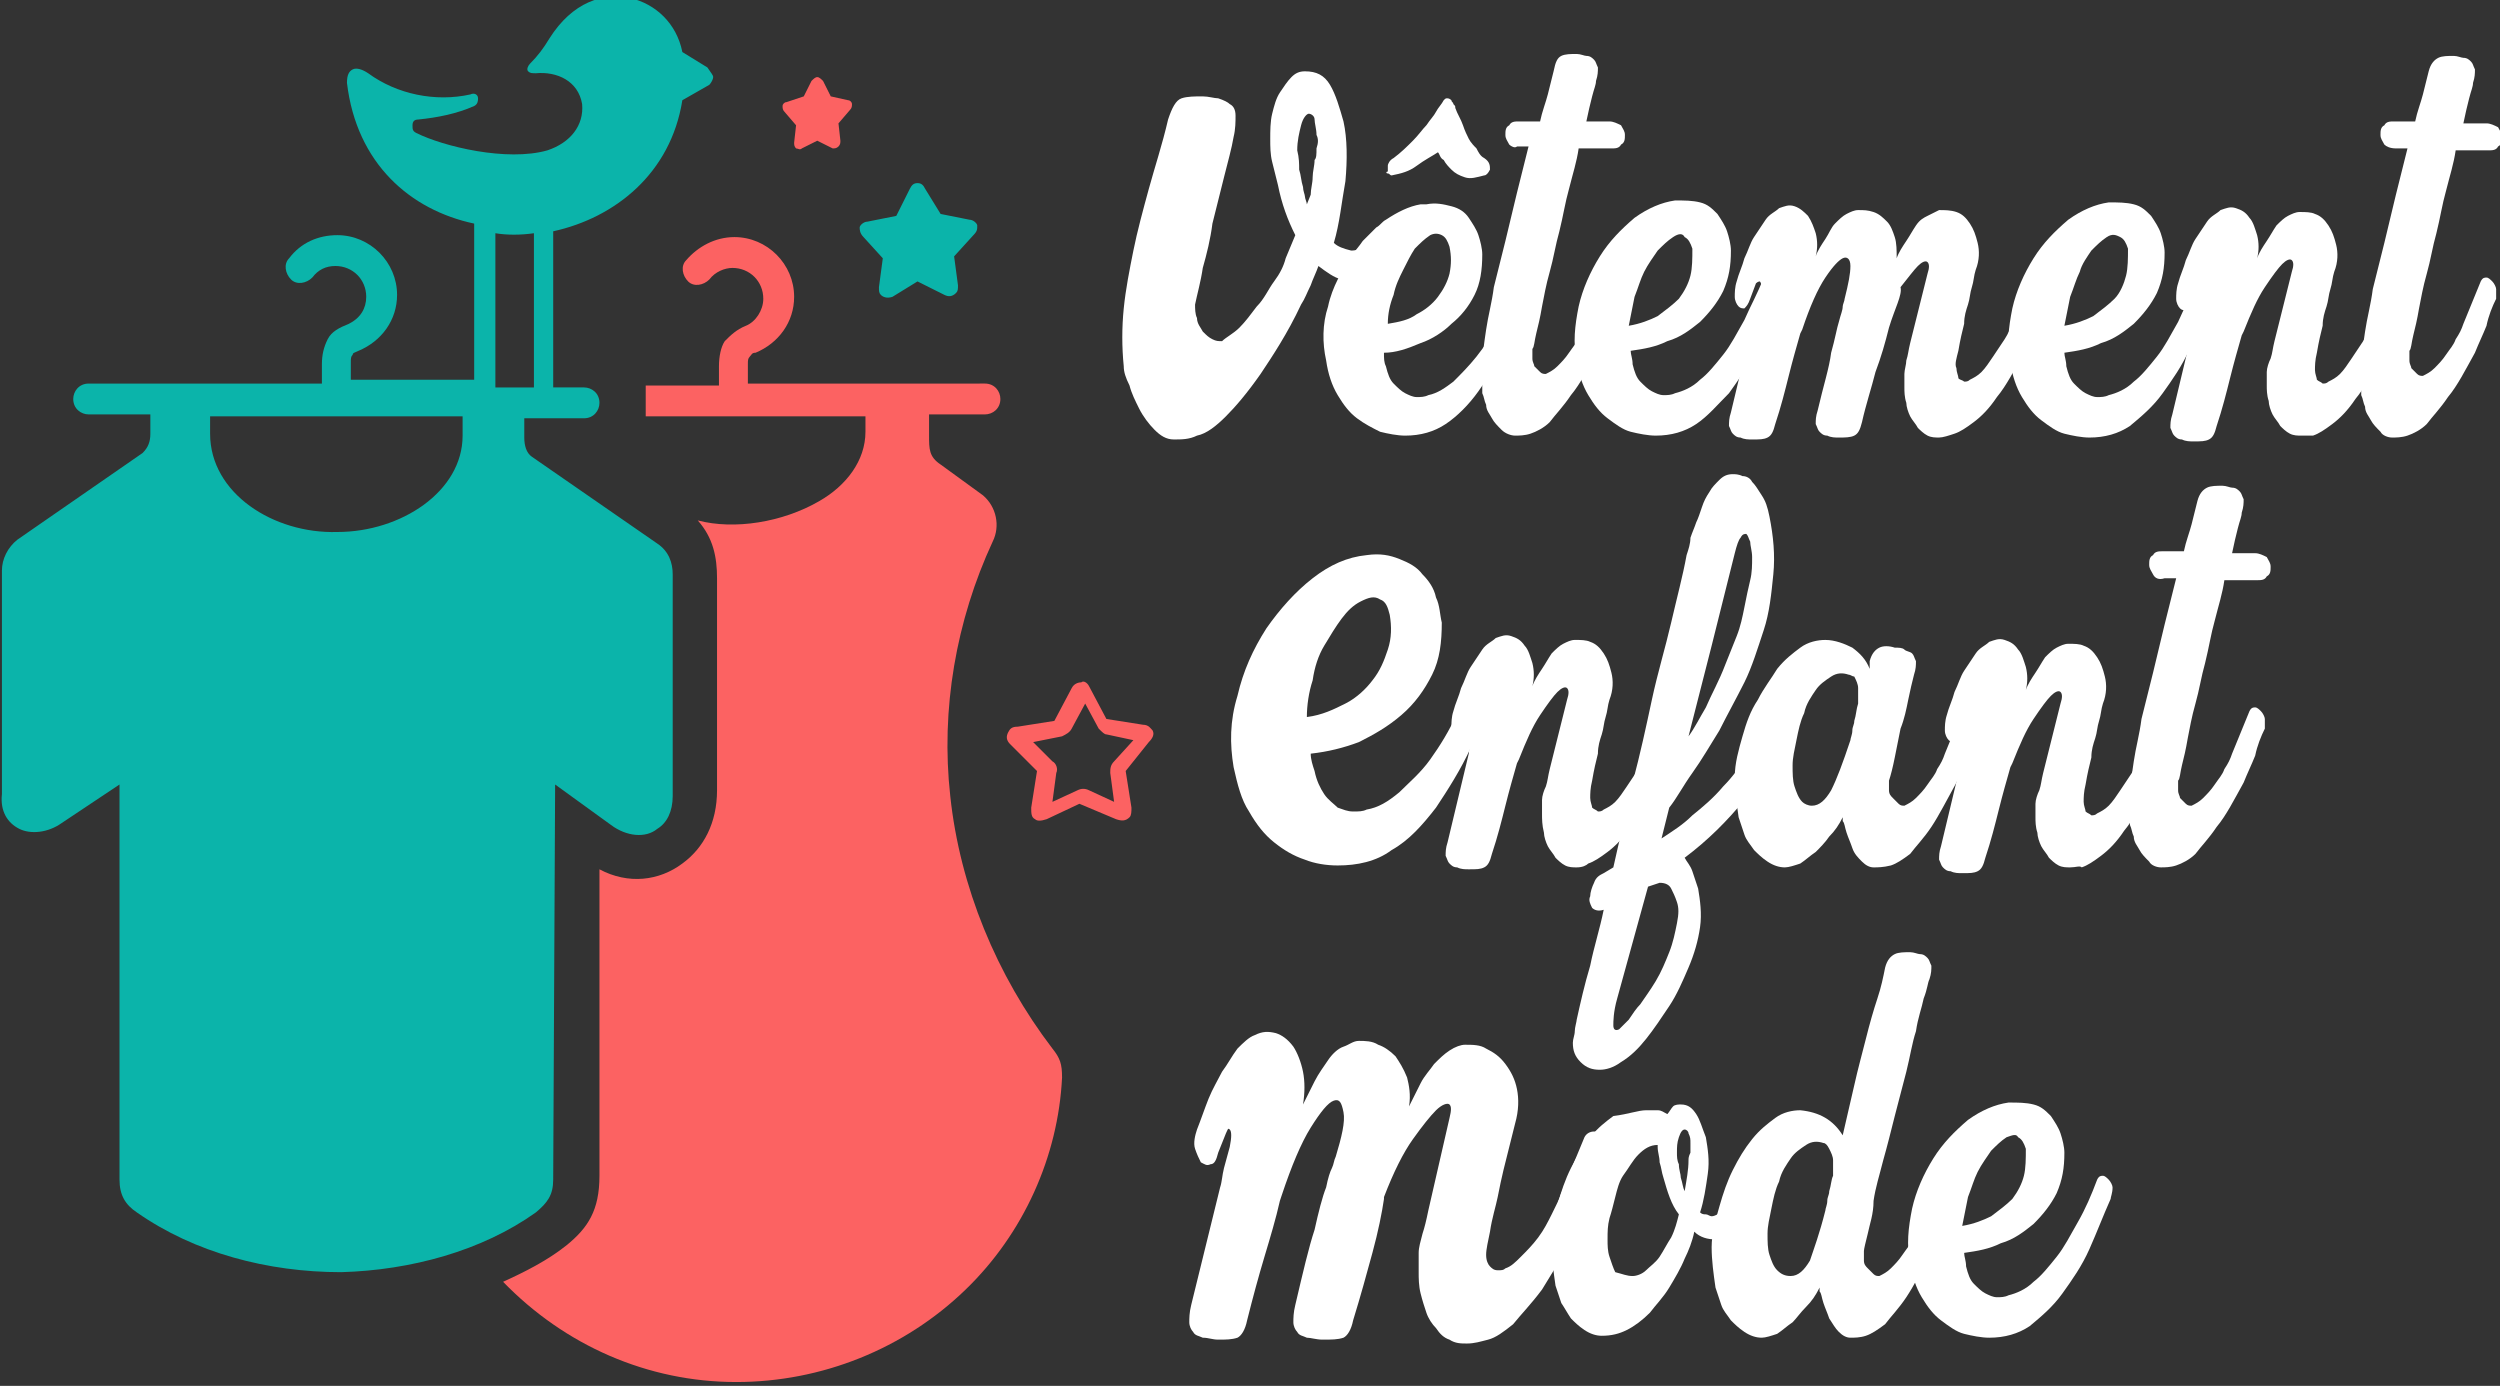 <?xml version="1.0" encoding="utf-8"?>
<!-- Generator: Adobe Illustrator 24.1.0, SVG Export Plug-In . SVG Version: 6.00 Build 0)  -->
<svg version="1.1" id="Layer_1" xmlns="http://www.w3.org/2000/svg" xmlns:xlink="http://www.w3.org/1999/xlink" x="0px" y="0px"
	 width="129.7px" height="71.9px" viewBox="0 0 129.7 71.9" style="enable-background:new 0 0 129.7 71.9;" xml:space="preserve">
<rect x="0" y="0" width="129.7" height="71.9" fill="#333333" stroke="none"/>
<style type="text/css">
	.st0{fill-rule:evenodd;clip-rule:evenodd;fill:#FC6262;}
	.st1{fill-rule:evenodd;clip-rule:evenodd;fill:#0BB4AA;}
	.st2{fill:#FFFFFF;}
</style>
<path id="Logo_part_2_1_" class="st0" d="M44.9,21.6v0.8c0,1.5-1,2.8-2.4,3.6c-1.9,1.1-4.4,1.5-6.3,1c0.8,0.9,1,1.9,1,3l0,11
	c0,1.7-0.7,3-1.8,3.8c-1.2,0.9-2.8,1.1-4.3,0.3l0,15.9c0,1.8-0.6,2.7-1.7,3.6c-1,0.8-2.2,1.4-3.3,1.9c3.2,3.3,7.5,5.2,12.1,5.2
	c4.4,0,8.7-1.7,11.9-4.8c3-2.9,4.8-6.9,5-11c0-0.7-0.1-1-0.5-1.5c-2.9-3.8-4.8-8.4-5.3-13.1c-0.5-4.5,0.3-9.1,2.2-13.2
	c0.4-0.8,0.2-1.8-0.5-2.4l-2.2-1.6c-0.6-0.4-0.6-0.8-0.6-1.5v-1.1h2.9c0.4,0,0.8-0.3,0.8-0.8c0-0.4-0.3-0.8-0.8-0.8H38.8v-1
	c0-0.2,0-0.3,0.1-0.4c0.1-0.1,0.1-0.2,0.3-0.2c1.2-0.5,2-1.6,2-2.9c0-1.7-1.4-3.1-3.1-3.1c-1,0-1.9,0.5-2.5,1.2
	c-0.3,0.3-0.2,0.8,0.1,1.1c0.3,0.3,0.8,0.2,1.1-0.1c0.3-0.4,0.8-0.6,1.2-0.6c0.9,0,1.6,0.7,1.6,1.6c0,0.6-0.4,1.2-0.9,1.4
	c-0.5,0.2-0.8,0.5-1.1,0.8c-0.2,0.3-0.3,0.8-0.3,1.3v1h-3.8c0,0.5,0,1,0,1.6H44.9L44.9,21.6z M42.7,4.2L43.1,5L44,5.2
	c0.1,0,0.2,0.1,0.2,0.2c0,0.1,0,0.2-0.1,0.3l-0.6,0.7l0.1,0.9c0,0.1,0,0.2-0.1,0.3c-0.1,0.1-0.2,0.1-0.3,0.1l-0.8-0.4l-0.8,0.4
	c-0.1,0.1-0.2,0-0.3,0c-0.1-0.1-0.1-0.2-0.1-0.3l0.1-0.9l-0.6-0.7c-0.1-0.1-0.1-0.2-0.1-0.3c0-0.1,0.1-0.2,0.2-0.2L41.7,5l0.4-0.8
	C42.2,4.1,42.3,4,42.4,4C42.5,4,42.6,4.1,42.7,4.2L42.7,4.2z M56.5,35.6l0.9,1.7l1.9,0.3c0.3,0,0.4,0.2,0.5,0.3
	c0.1,0.2,0,0.4-0.2,0.6L58.4,40l0.3,1.9c0,0.2,0,0.4-0.1,0.5c-0.2,0.2-0.4,0.2-0.7,0.1L56,41.7l-1.7,0.8c-0.3,0.1-0.5,0.1-0.6,0
	c-0.2-0.1-0.2-0.3-0.2-0.6l0.3-1.9l-1.4-1.4c-0.2-0.2-0.2-0.4-0.1-0.6c0.1-0.2,0.2-0.3,0.5-0.3l1.9-0.3l0.9-1.7
	c0.1-0.2,0.3-0.3,0.5-0.3C56.2,35.3,56.4,35.4,56.5,35.6L56.5,35.6z M57,37.8l-0.7-1.3l-0.7,1.3c-0.1,0.2-0.3,0.3-0.5,0.4l-1.5,0.3
	l1,1c0.2,0.1,0.3,0.4,0.2,0.6l-0.2,1.5l1.3-0.6c0.2-0.1,0.4-0.1,0.6,0l1.3,0.6l-0.2-1.5c0-0.2,0-0.4,0.2-0.6l1-1.1l-1.4-0.3
	C57.3,38.1,57.2,38,57,37.8z"/>
<path id="Logo_part_1_1_" class="st1" d="M24,22.6v-1H10.9v0.9c0,3.1,3.3,5.2,6.6,5.1C20.8,27.6,24,25.5,24,22.6L24,22.6z
	 M47.6,14.6l1.4,0.7c0.2,0.1,0.4,0.1,0.6-0.1c0.1-0.1,0.1-0.2,0.1-0.4l-0.2-1.5l1-1.1c0.2-0.2,0.2-0.3,0.2-0.5
	c0-0.1-0.2-0.3-0.4-0.3l-1.5-0.3L48,9.8c-0.1-0.2-0.2-0.3-0.4-0.3c-0.2,0-0.3,0.1-0.4,0.3l-0.7,1.4l-1.5,0.3c-0.2,0-0.4,0.2-0.4,0.3
	c0,0.1,0,0.3,0.2,0.5l1,1.1l-0.2,1.5c0,0.2,0,0.3,0.1,0.4c0.1,0.1,0.3,0.2,0.6,0.1L47.6,14.6L47.6,14.6z M35.4,5.2
	c-0.6,3.8-3.5,6.1-6.7,6.8v8.1h1.6c0.4,0,0.8,0.3,0.8,0.8c0,0.4-0.3,0.8-0.8,0.8h-3.1v1c0,0.4,0.1,0.8,0.4,1l6.5,4.5
	c0.6,0.4,0.8,1,0.8,1.6l0,11.5c0,0.8-0.3,1.4-0.8,1.7c-0.6,0.5-1.6,0.4-2.4-0.2l-2.9-2.1l-0.1,20.5c0,0.8-0.3,1.2-0.9,1.7
	c-2.8,2-6.5,3-10.1,3.1c-3.8,0-7.6-1-10.6-3.1c-0.6-0.4-0.9-0.9-0.9-1.7l0-20.5l-3,2c-0.7,0.5-1.6,0.6-2.2,0.3
	c-0.6-0.3-1-0.9-0.9-1.8l0-11.6c0-0.6,0.3-1.2,0.8-1.6l6.5-4.5c0.3-0.3,0.4-0.6,0.4-1v-1H4.6c-0.4,0-0.8-0.3-0.8-0.8
	c0-0.4,0.3-0.8,0.8-0.8h12.1v-1c0-0.5,0.1-0.9,0.3-1.3c0.2-0.4,0.6-0.6,1.1-0.8c0.6-0.3,0.9-0.8,0.9-1.4c0-0.9-0.7-1.6-1.6-1.6
	c-0.5,0-0.9,0.2-1.2,0.6c-0.3,0.3-0.8,0.4-1.1,0.1c-0.3-0.3-0.4-0.8-0.1-1.1c0.6-0.8,1.5-1.2,2.5-1.2c1.7,0,3.1,1.4,3.1,3.1
	c0,1.3-0.8,2.4-2,2.9c-0.2,0.1-0.3,0.1-0.3,0.2c-0.1,0.1-0.1,0.2-0.1,0.4v0.9h6.4v-8.1c-3.3-0.7-6.1-3.1-6.6-7.3
	c0-0.4,0.1-0.6,0.3-0.7c0.2-0.1,0.5,0,0.8,0.2c1.5,1.1,3.5,1.5,5.3,1.1c0.2-0.1,0.4,0,0.4,0.2c0,0.1,0,0.3-0.2,0.4
	c-0.9,0.4-1.9,0.6-2.9,0.7c-0.2,0-0.3,0.1-0.3,0.3c0,0.2,0,0.3,0.2,0.4c1.4,0.7,4.7,1.5,6.8,0.9c1.2-0.4,1.9-1.3,1.8-2.4
	c-0.2-1.2-1.3-1.7-2.4-1.6c-0.2,0-0.3,0-0.4-0.1c-0.1-0.1,0-0.3,0.1-0.4c0.4-0.4,0.7-0.8,1-1.3c1.2-1.9,2.8-2.4,4.2-2.1
	c1.3,0.3,2.4,1.3,2.7,2.8l1.3,0.8C36.9,3.8,37,3.9,37,4c0,0.1-0.1,0.3-0.2,0.4L35.4,5.2L35.4,5.2z M27.7,20.1v-8
	c-0.7,0.1-1.4,0.1-2,0v8H27.7z"/>
<g>
	<path class="st2" d="M73.9,10.7C73.9,10.6,73.9,10.6,73.9,10.7c-0.6,0-1.2,0.3-1.8,0.8c-0.2,0.1-0.3,0.3-0.5,0.4c0,0,0,0-0.1,0.1
		c0,0.1-0.1,0.1-0.1,0.2c-0.2,0.2-0.3,0.4-0.5,0.5c-0.3,0.2-0.5,0.3-0.8,0.3c-0.4-0.1-0.7-0.2-0.9-0.4c0.3-1,0.4-2.1,0.6-3.2
		c0.1-1.1,0.1-2.2-0.1-3.1c-0.2-0.7-0.4-1.4-0.7-1.9c-0.3-0.5-0.7-0.7-1.3-0.7c-0.3,0-0.5,0.1-0.7,0.3c-0.2,0.2-0.4,0.5-0.6,0.8
		c-0.2,0.3-0.3,0.7-0.4,1.1c-0.1,0.4-0.1,0.9-0.1,1.3c0,0.4,0,0.8,0.1,1.2c0.1,0.4,0.2,0.8,0.3,1.2c0.2,1,0.5,1.8,0.9,2.6l-0.5,1.2
		c-0.1,0.4-0.3,0.8-0.6,1.2c-0.3,0.4-0.5,0.9-0.9,1.3c-0.3,0.4-0.6,0.8-0.9,1.1c-0.3,0.3-0.7,0.5-0.9,0.7c-0.2,0-0.3,0-0.5-0.1
		c-0.2-0.1-0.3-0.2-0.5-0.4c-0.1-0.2-0.3-0.4-0.3-0.7C62,16.3,62,16,62,15.8c0.1-0.5,0.3-1.2,0.4-1.9c0.2-0.7,0.4-1.5,0.5-2.3
		c0.2-0.8,0.4-1.6,0.6-2.4c0.2-0.8,0.4-1.5,0.5-2.1c0.1-0.4,0.1-0.8,0.1-1.1c0-0.3-0.1-0.5-0.3-0.6c-0.1-0.1-0.3-0.2-0.6-0.3
		c-0.2,0-0.5-0.1-0.8-0.1C62,5,61.6,5,61.3,5.1c-0.3,0.1-0.5,0.5-0.7,1.1c-0.3,1.3-0.7,2.5-1,3.6C59.3,10.9,59,12,58.8,13
		c-0.2,1-0.4,2-0.5,3c-0.1,1-0.1,2,0,3c0,0.3,0.1,0.6,0.3,1c0.1,0.4,0.3,0.8,0.5,1.2c0.2,0.4,0.5,0.8,0.8,1.1c0.3,0.3,0.6,0.5,1,0.5
		c0.4,0,0.8,0,1.2-0.2c0.5-0.1,1-0.5,1.5-1c0.5-0.5,1.1-1.2,1.8-2.2c0.6-0.9,1.4-2.1,2.1-3.6c0.2-0.3,0.3-0.6,0.5-1
		c0.1-0.3,0.3-0.7,0.4-1c0.4,0.3,0.8,0.6,1.2,0.7c0.3,0.1,0.6,0.2,0.9,0.2c0.6,0.1,1.1-0.1,1.7-0.6c0.6-0.5,1.1-1.4,1.6-2.7
		C74,11.3,74,11,73.9,10.7z M68.3,7.7c0,0.3,0,0.5-0.1,0.6c0,0.3-0.1,0.6-0.1,0.9c0,0.3-0.1,0.6-0.1,0.9l-0.2,0.5
		c0-0.1-0.1-0.3-0.1-0.4c0-0.1-0.1-0.3-0.1-0.5c-0.1-0.3-0.1-0.6-0.2-0.9c0-0.3,0-0.6-0.1-1c0-0.5,0.1-0.9,0.2-1.3
		c0.1-0.4,0.3-0.6,0.4-0.6c0.1,0,0.3,0.1,0.3,0.3c0,0.2,0.1,0.5,0.1,0.8C68.4,7.2,68.4,7.4,68.3,7.7z"/>
	<path class="st2" d="M77,8.2c-0.2-0.1-0.3-0.3-0.4-0.5c-0.1-0.1-0.3-0.3-0.4-0.5C76.1,7,76,6.8,75.9,6.5c-0.1-0.3-0.3-0.6-0.4-0.9
		c0-0.1,0-0.1-0.1-0.2c0-0.1-0.1-0.1-0.1-0.2c0,0-0.1-0.1-0.2-0.1c-0.1,0-0.1,0-0.2,0.1c-0.1,0.2-0.3,0.4-0.4,0.6
		c-0.1,0.2-0.3,0.4-0.5,0.7c-0.2,0.2-0.4,0.5-0.7,0.8c-0.3,0.3-0.6,0.6-1,0.9c-0.2,0.1-0.3,0.3-0.3,0.4c0,0.1,0,0.2,0,0.3
		C71.9,8.9,71.9,9,72,9c0.1,0,0.1,0.1,0.2,0.1c0.5-0.1,0.9-0.2,1.3-0.5c0.4-0.3,0.8-0.5,1.1-0.7c0.1,0.1,0.1,0.3,0.3,0.4
		c0.1,0.2,0.3,0.4,0.4,0.5C75.5,9,75.7,9.1,76,9.2c0.3,0.1,0.6,0,1-0.1c0.1,0,0.2-0.1,0.3-0.3C77.3,8.6,77.3,8.4,77,8.2z M79.3,14.5
		c-0.1-0.1-0.2-0.2-0.3-0.2c-0.1,0-0.2,0.1-0.3,0.2c-0.3,0.8-0.6,1.5-1,2.2c-0.3,0.7-0.7,1.3-1.1,1.8c-0.4,0.5-0.8,0.9-1.2,1.3
		c-0.4,0.3-0.8,0.6-1.3,0.7c-0.2,0.1-0.4,0.1-0.6,0.1c-0.2,0-0.4-0.1-0.6-0.2c-0.2-0.1-0.4-0.3-0.6-0.5c-0.2-0.2-0.3-0.5-0.4-0.9
		c-0.1-0.2-0.1-0.4-0.1-0.7c0.6,0,1.2-0.2,1.9-0.5c0.6-0.2,1.2-0.6,1.6-1c0.5-0.4,0.9-0.9,1.2-1.5c0.3-0.6,0.4-1.3,0.4-2.1
		c0-0.3-0.1-0.7-0.2-1c-0.1-0.3-0.3-0.6-0.5-0.9c-0.2-0.3-0.5-0.5-0.9-0.6c-0.4-0.1-0.8-0.2-1.3-0.1c-0.1,0-0.2,0-0.3,0
		c-0.6,0.1-1.2,0.4-1.8,0.8c-0.2,0.1-0.3,0.3-0.5,0.4c0,0,0,0-0.1,0.1c-0.2,0.2-0.4,0.4-0.6,0.6c-0.2,0.3-0.4,0.5-0.6,0.8
		c-0.3,0.4-0.5,0.8-0.7,1.2c-0.2,0.4-0.4,0.9-0.5,1.4c-0.3,0.9-0.3,1.9-0.1,2.8c0.1,0.7,0.3,1.3,0.6,1.8c0.3,0.5,0.6,0.9,1,1.2
		c0.4,0.3,0.8,0.5,1.2,0.7c0.4,0.1,0.9,0.2,1.3,0.2c0.8,0,1.5-0.2,2.1-0.6c0.6-0.4,1.2-1,1.7-1.7c0.5-0.7,1-1.5,1.4-2.3
		c0.4-0.9,0.8-1.7,1.1-2.6c0.1-0.2,0.1-0.4,0-0.5C79.5,14.7,79.4,14.6,79.3,14.5z M74.8,12.2c0.2,0.1,0.3,0.3,0.4,0.6
		c0.1,0.5,0.1,0.9,0,1.4c-0.1,0.4-0.3,0.8-0.6,1.2c-0.3,0.4-0.7,0.7-1.1,0.9c-0.4,0.3-0.9,0.4-1.5,0.5c0-0.5,0.1-1,0.3-1.5
		c0.1-0.5,0.3-0.9,0.5-1.3c0.2-0.4,0.4-0.8,0.6-1.1c0.3-0.3,0.5-0.5,0.8-0.7C74.4,12.1,74.6,12.1,74.8,12.2z"/>
	<path class="st2" d="M78.3,7.5c-0.1-0.2-0.2-0.3-0.2-0.5c0-0.2,0-0.4,0.2-0.5c0.1-0.2,0.3-0.2,0.5-0.2l1.1,0c0.1-0.5,0.3-1,0.4-1.4
		c0.1-0.4,0.2-0.8,0.3-1.2C80.7,3.2,80.8,3,81,2.9c0.2-0.1,0.5-0.1,0.8-0.1c0.2,0,0.4,0.1,0.5,0.1c0.2,0,0.3,0.1,0.4,0.2
		c0.1,0.1,0.1,0.2,0.2,0.4c0,0.2,0,0.4-0.1,0.7c0,0.2-0.1,0.4-0.2,0.8c-0.1,0.4-0.2,0.8-0.3,1.3l1.2,0c0.2,0,0.4,0.1,0.6,0.2
		c0.1,0.2,0.2,0.3,0.2,0.5c0,0.2,0,0.4-0.2,0.5c-0.1,0.2-0.3,0.2-0.5,0.2h-1.7c-0.1,0.7-0.3,1.3-0.5,2.1c-0.2,0.7-0.3,1.4-0.5,2.2
		c-0.2,0.7-0.3,1.4-0.5,2.1c-0.2,0.7-0.3,1.3-0.4,1.8c-0.1,0.6-0.2,1-0.3,1.4c-0.1,0.4-0.1,0.7-0.2,0.8c0,0.2,0,0.3,0,0.5
		c0,0.2,0.1,0.3,0.1,0.4c0.1,0.1,0.2,0.2,0.3,0.3c0.1,0.1,0.2,0.1,0.3,0.1c0.2-0.1,0.4-0.2,0.6-0.4c0.2-0.2,0.4-0.4,0.6-0.7
		c0.2-0.3,0.4-0.5,0.5-0.8c0.2-0.3,0.3-0.5,0.4-0.8l0.9-2.2c0.1-0.2,0.2-0.2,0.3-0.2c0.1,0,0.2,0.1,0.3,0.2c0.1,0.1,0.2,0.3,0.2,0.4
		c0,0.2,0,0.4,0,0.5c-0.2,0.4-0.4,0.9-0.5,1.4c-0.2,0.5-0.4,0.9-0.6,1.4c-0.5,0.9-0.9,1.7-1.4,2.3c-0.4,0.6-0.8,1-1.1,1.4
		c-0.3,0.3-0.7,0.5-1,0.6c-0.3,0.1-0.6,0.1-0.8,0.1c-0.2,0-0.5-0.1-0.7-0.3c-0.2-0.2-0.4-0.4-0.5-0.6c-0.1-0.2-0.3-0.4-0.3-0.7
		c-0.1-0.2-0.1-0.4-0.2-0.6c0-0.4,0-0.8,0-1.4s0.1-1.2,0.2-1.9c0.1-0.7,0.3-1.4,0.4-2.2c0.2-0.8,0.4-1.6,0.6-2.4
		c0.2-0.8,0.4-1.7,0.6-2.5c0.2-0.8,0.4-1.6,0.6-2.4l-0.6,0C78.6,7.7,78.4,7.6,78.3,7.5z"/>
	<path class="st2" d="M92.2,15.5c-0.4,0.9-0.7,1.7-1.1,2.6c-0.4,0.9-0.9,1.6-1.4,2.3C89.1,21,88.6,21.6,88,22
		c-0.6,0.4-1.3,0.6-2.1,0.6c-0.4,0-0.9-0.1-1.3-0.2c-0.4-0.1-0.8-0.4-1.2-0.7c-0.4-0.3-0.7-0.7-1-1.2c-0.3-0.5-0.5-1.1-0.6-1.8
		c-0.2-0.9-0.1-1.8,0.1-2.8c0.2-0.9,0.6-1.8,1.1-2.6c0.5-0.8,1.1-1.4,1.8-2c0.7-0.5,1.4-0.8,2.1-0.9c0.5,0,0.9,0,1.3,0.1
		c0.4,0.1,0.6,0.3,0.9,0.6c0.2,0.3,0.4,0.6,0.5,0.9c0.1,0.3,0.2,0.7,0.2,1c0,0.8-0.1,1.4-0.4,2.1c-0.3,0.6-0.7,1.1-1.2,1.6
		c-0.5,0.4-1,0.8-1.7,1c-0.6,0.3-1.2,0.4-1.9,0.5c0,0.2,0.1,0.4,0.1,0.7c0.1,0.4,0.2,0.7,0.4,0.9c0.2,0.2,0.4,0.4,0.6,0.5
		c0.2,0.1,0.4,0.2,0.6,0.2c0.2,0,0.4,0,0.6-0.1c0.4-0.1,0.9-0.3,1.3-0.7c0.4-0.3,0.8-0.8,1.2-1.3c0.4-0.5,0.7-1.1,1.1-1.8
		c0.3-0.7,0.7-1.4,1-2.2c0.1-0.2,0.2-0.2,0.3-0.2c0.1,0,0.2,0.1,0.3,0.2c0.1,0.1,0.2,0.3,0.2,0.4C92.2,15.1,92.2,15.3,92.2,15.5z
		 M86.8,12.3c-0.3,0.2-0.5,0.4-0.8,0.7c-0.2,0.3-0.5,0.7-0.7,1.1c-0.2,0.4-0.3,0.8-0.5,1.3c-0.1,0.5-0.2,1-0.3,1.5
		c0.6-0.1,1.1-0.3,1.5-0.5c0.4-0.3,0.8-0.6,1.1-0.9c0.3-0.4,0.5-0.8,0.6-1.2c0.1-0.4,0.1-0.9,0.1-1.4c-0.1-0.3-0.2-0.5-0.4-0.6
		C87.3,12.1,87.1,12.1,86.8,12.3z"/>
	<path class="st2" d="M97.3,19.3c-0.2,0.8-0.5,1.7-0.7,2.6c-0.1,0.4-0.2,0.6-0.4,0.7c-0.2,0.1-0.5,0.1-0.8,0.1c-0.2,0-0.4,0-0.6-0.1
		c-0.2,0-0.3-0.1-0.4-0.2c-0.1-0.1-0.1-0.2-0.2-0.4c0-0.2,0-0.4,0.1-0.7c0.3-1.3,0.6-2.2,0.7-3c0.2-0.7,0.3-1.3,0.4-1.6
		c0.1-0.4,0.2-0.6,0.2-0.8c0-0.1,0.1-0.3,0.1-0.4c0.2-0.8,0.3-1.3,0.3-1.7c0-0.4-0.2-0.5-0.4-0.4c-0.2,0.1-0.5,0.4-0.9,1
		c-0.4,0.6-0.8,1.5-1.2,2.7l-0.1,0.2c-0.2,0.7-0.4,1.4-0.6,2.2c-0.2,0.8-0.4,1.6-0.7,2.5c-0.1,0.4-0.2,0.6-0.4,0.7
		c-0.2,0.1-0.4,0.1-0.8,0.1c-0.2,0-0.4,0-0.6-0.1c-0.2,0-0.3-0.1-0.4-0.2c-0.1-0.1-0.1-0.2-0.2-0.4c0-0.2,0-0.4,0.1-0.7l1.1-4.6
		c0-0.2,0.1-0.5,0.2-0.7c0.1-0.3,0.1-0.5,0.2-0.8c0.1-0.4,0.1-0.6,0-0.7c0,0-0.1,0-0.2,0.1l-0.3,0.8c-0.1,0.3-0.2,0.4-0.3,0.5
		c-0.1,0-0.2,0-0.3-0.1c-0.1-0.1-0.2-0.3-0.2-0.5c0-0.2,0-0.5,0.1-0.8c0.1-0.4,0.3-0.8,0.4-1.2c0.2-0.4,0.3-0.8,0.5-1.1
		c0.2-0.3,0.4-0.6,0.6-0.9c0.2-0.3,0.5-0.4,0.7-0.6c0.3-0.1,0.5-0.2,0.8-0.1c0.3,0.1,0.5,0.3,0.7,0.5c0.2,0.3,0.3,0.6,0.4,0.9
		c0.1,0.4,0.1,0.8,0,1.2c0.1-0.3,0.3-0.6,0.5-0.9c0.2-0.3,0.3-0.6,0.5-0.8c0.2-0.2,0.4-0.4,0.6-0.5c0.2-0.1,0.4-0.2,0.6-0.2
		c0.3,0,0.5,0,0.8,0.1c0.3,0.1,0.5,0.3,0.7,0.5c0.2,0.2,0.3,0.5,0.4,0.8c0.1,0.3,0.1,0.7,0.1,1.1c0.1-0.3,0.3-0.6,0.5-0.9
		c0.2-0.3,0.3-0.5,0.5-0.8s0.4-0.4,0.6-0.5c0.2-0.1,0.4-0.2,0.6-0.3c0.3,0,0.6,0,0.9,0.1c0.3,0.1,0.5,0.3,0.7,0.6
		c0.2,0.3,0.3,0.6,0.4,1c0.1,0.4,0.1,0.9-0.1,1.4c-0.1,0.3-0.1,0.6-0.2,0.9c-0.1,0.3-0.1,0.6-0.2,0.9c-0.1,0.3-0.2,0.6-0.2,1
		c-0.1,0.4-0.2,0.8-0.3,1.4c-0.1,0.4-0.2,0.7-0.1,0.9c0,0.2,0.1,0.4,0.1,0.5s0.2,0.1,0.3,0.2c0.1,0,0.2,0,0.3-0.1
		c0.2-0.1,0.4-0.2,0.6-0.4c0.2-0.2,0.4-0.5,0.6-0.8c0.2-0.3,0.4-0.6,0.6-0.9c0.2-0.3,0.3-0.6,0.4-0.8l0.9-2.2
		c0.1-0.2,0.2-0.2,0.3-0.2c0.1,0,0.2,0.1,0.3,0.2c0.1,0.1,0.2,0.3,0.2,0.4c0,0.2,0,0.4,0,0.5c-0.2,0.4-0.4,0.9-0.5,1.4
		c-0.2,0.5-0.4,0.9-0.6,1.4c-0.5,0.9-0.9,1.7-1.4,2.3c-0.4,0.6-0.8,1-1.2,1.3c-0.4,0.3-0.7,0.5-1,0.6c-0.3,0.1-0.6,0.2-0.8,0.2
		c-0.2,0-0.4,0-0.6-0.1c-0.2-0.1-0.4-0.3-0.5-0.4c-0.1-0.2-0.3-0.4-0.4-0.6c-0.1-0.2-0.2-0.5-0.2-0.7c-0.1-0.3-0.1-0.6-0.1-0.8
		c0-0.2,0-0.5,0-0.7s0.1-0.5,0.1-0.7c0.1-0.3,0.1-0.5,0.2-0.9l0.9-3.6c0.1-0.3,0.1-0.5,0-0.6c-0.1-0.1-0.3,0-0.5,0.2
		c-0.2,0.2-0.5,0.6-0.9,1.1C98.7,15.3,98.3,16,98,17V17C97.8,17.8,97.6,18.5,97.3,19.3z"/>
	<path class="st2" d="M114.7,15.5c-0.4,0.9-0.7,1.7-1.1,2.6c-0.4,0.9-0.9,1.6-1.4,2.3c-0.5,0.7-1.1,1.2-1.7,1.7
		c-0.6,0.4-1.3,0.6-2.1,0.6c-0.4,0-0.9-0.1-1.3-0.2c-0.4-0.1-0.8-0.4-1.2-0.7c-0.4-0.3-0.7-0.7-1-1.2c-0.3-0.5-0.5-1.1-0.6-1.8
		c-0.2-0.9-0.1-1.8,0.1-2.8c0.2-0.9,0.6-1.8,1.1-2.6c0.5-0.8,1.1-1.4,1.8-2c0.7-0.5,1.4-0.8,2.1-0.9c0.5,0,0.9,0,1.3,0.1
		c0.4,0.1,0.6,0.3,0.9,0.6c0.2,0.3,0.4,0.6,0.5,0.9c0.1,0.3,0.2,0.7,0.2,1c0,0.8-0.1,1.4-0.4,2.1c-0.3,0.6-0.7,1.1-1.2,1.6
		c-0.5,0.4-1,0.8-1.7,1c-0.6,0.3-1.2,0.4-1.9,0.5c0,0.2,0.1,0.4,0.1,0.7c0.1,0.4,0.2,0.7,0.4,0.9c0.2,0.2,0.4,0.4,0.6,0.5
		c0.2,0.1,0.4,0.2,0.6,0.2c0.2,0,0.4,0,0.6-0.1c0.4-0.1,0.9-0.3,1.3-0.7c0.4-0.3,0.8-0.8,1.2-1.3c0.4-0.5,0.7-1.1,1.1-1.8
		c0.3-0.7,0.7-1.4,1-2.2c0.1-0.2,0.2-0.2,0.3-0.2c0.1,0,0.2,0.1,0.3,0.2c0.1,0.1,0.2,0.3,0.2,0.4C114.7,15.1,114.7,15.3,114.7,15.5z
		 M109.3,12.3c-0.3,0.2-0.5,0.4-0.8,0.7c-0.2,0.3-0.5,0.7-0.6,1.1c-0.2,0.4-0.3,0.8-0.5,1.3c-0.1,0.5-0.2,1-0.3,1.5
		c0.6-0.1,1.1-0.3,1.5-0.5c0.4-0.3,0.8-0.6,1.1-0.9s0.5-0.8,0.6-1.2c0.1-0.4,0.1-0.9,0.1-1.4c-0.1-0.3-0.2-0.5-0.4-0.6
		S109.6,12.1,109.3,12.3z"/>
	<path class="st2" d="M119.4,22.6c-0.2,0-0.4,0-0.6-0.1c-0.2-0.1-0.4-0.3-0.5-0.4c-0.1-0.2-0.3-0.4-0.4-0.6
		c-0.1-0.2-0.2-0.5-0.2-0.7c-0.1-0.3-0.1-0.6-0.1-0.8s0-0.5,0-0.7c0-0.2,0.1-0.5,0.2-0.7c0.1-0.3,0.1-0.5,0.2-0.9l0.9-3.6
		c0.1-0.3,0.1-0.5,0-0.6c-0.1-0.1-0.3,0-0.5,0.2s-0.5,0.6-0.9,1.2c-0.4,0.6-0.7,1.3-1.1,2.3l-0.1,0.2c-0.2,0.7-0.4,1.4-0.6,2.2
		c-0.2,0.8-0.4,1.6-0.7,2.5c-0.1,0.4-0.2,0.6-0.4,0.7c-0.2,0.1-0.4,0.1-0.8,0.1c-0.2,0-0.4,0-0.6-0.1c-0.2,0-0.3-0.1-0.4-0.2
		c-0.1-0.1-0.1-0.2-0.2-0.4c0-0.2,0-0.4,0.1-0.7l1.1-4.6c0-0.2,0.1-0.5,0.2-0.7c0.1-0.3,0.1-0.5,0.2-0.8c0.1-0.4,0.1-0.6,0-0.7
		c0,0-0.1,0-0.2,0.1l-0.3,0.8c-0.1,0.3-0.2,0.4-0.3,0.5c-0.1,0-0.2,0-0.3-0.1c-0.1-0.1-0.2-0.3-0.2-0.5c0-0.2,0-0.5,0.1-0.8
		c0.1-0.4,0.3-0.8,0.4-1.2c0.2-0.4,0.3-0.8,0.5-1.1c0.2-0.3,0.4-0.6,0.6-0.9c0.2-0.3,0.5-0.4,0.7-0.6c0.3-0.1,0.5-0.2,0.8-0.1
		c0.3,0.1,0.5,0.2,0.7,0.5c0.2,0.2,0.3,0.6,0.4,0.9c0.1,0.4,0.1,0.8,0,1.2c0.1-0.3,0.3-0.6,0.5-0.9c0.2-0.3,0.3-0.5,0.5-0.8
		c0.2-0.2,0.4-0.4,0.6-0.5c0.2-0.1,0.4-0.2,0.6-0.2c0.3,0,0.6,0,0.8,0.1c0.3,0.1,0.5,0.3,0.7,0.6c0.2,0.3,0.3,0.6,0.4,1
		c0.1,0.4,0.1,0.9-0.1,1.4c-0.1,0.3-0.1,0.6-0.2,0.9c-0.1,0.3-0.1,0.6-0.2,0.9c-0.1,0.3-0.2,0.6-0.2,1c-0.1,0.4-0.2,0.8-0.3,1.4
		c-0.1,0.4-0.1,0.7-0.1,0.9c0,0.2,0.1,0.4,0.1,0.5c0.1,0.1,0.2,0.1,0.3,0.2c0.1,0,0.2,0,0.3-0.1c0.2-0.1,0.4-0.2,0.6-0.4
		c0.2-0.2,0.4-0.5,0.6-0.8c0.2-0.3,0.4-0.6,0.6-0.9c0.2-0.3,0.3-0.6,0.4-0.8l0.9-2.2c0.1-0.2,0.2-0.2,0.3-0.2c0.1,0,0.2,0.1,0.3,0.2
		c0.1,0.1,0.2,0.3,0.2,0.4s0,0.4,0,0.5c-0.2,0.4-0.4,0.9-0.5,1.4c-0.2,0.5-0.4,0.9-0.6,1.4c-0.5,0.9-0.9,1.7-1.4,2.3
		c-0.4,0.6-0.8,1-1.2,1.3c-0.4,0.3-0.7,0.5-1,0.6C119.9,22.6,119.7,22.6,119.4,22.6z"/>
	<path class="st2" d="M123.7,7.5c-0.1-0.2-0.2-0.3-0.2-0.5c0-0.2,0-0.4,0.2-0.5c0.1-0.2,0.3-0.2,0.5-0.2l1.1,0
		c0.1-0.5,0.3-1,0.4-1.4c0.1-0.4,0.2-0.8,0.3-1.2c0.1-0.4,0.3-0.6,0.5-0.7c0.2-0.1,0.5-0.1,0.8-0.1c0.2,0,0.4,0.1,0.5,0.1
		c0.2,0,0.3,0.1,0.4,0.2c0.1,0.1,0.1,0.2,0.2,0.4c0,0.2,0,0.4-0.1,0.7c0,0.2-0.1,0.4-0.2,0.8c-0.1,0.4-0.2,0.8-0.3,1.3l1.2,0
		c0.2,0,0.4,0.1,0.6,0.2c0.1,0.2,0.2,0.3,0.2,0.5c0,0.2,0,0.4-0.2,0.5c-0.1,0.2-0.3,0.2-0.5,0.2h-1.7c-0.1,0.7-0.3,1.3-0.5,2.1
		c-0.2,0.7-0.3,1.4-0.5,2.2c-0.2,0.7-0.3,1.4-0.5,2.1c-0.2,0.7-0.3,1.3-0.4,1.8c-0.1,0.6-0.2,1-0.3,1.4c-0.1,0.4-0.1,0.7-0.2,0.8
		c0,0.2,0,0.3,0,0.5c0,0.2,0.1,0.3,0.1,0.4c0.1,0.1,0.2,0.2,0.3,0.3c0.1,0.1,0.2,0.1,0.3,0.1c0.2-0.1,0.4-0.2,0.6-0.4
		c0.2-0.2,0.4-0.4,0.6-0.7c0.2-0.3,0.4-0.5,0.5-0.8c0.2-0.3,0.3-0.5,0.4-0.8l0.9-2.2c0.1-0.2,0.2-0.2,0.3-0.2c0.1,0,0.2,0.1,0.3,0.2
		c0.1,0.1,0.2,0.3,0.2,0.4c0,0.2,0,0.4,0,0.5c-0.2,0.4-0.4,0.9-0.5,1.4c-0.2,0.5-0.4,0.9-0.6,1.4c-0.5,0.9-0.9,1.7-1.4,2.3
		c-0.4,0.6-0.8,1-1.1,1.4c-0.3,0.3-0.7,0.5-1,0.6c-0.3,0.1-0.6,0.1-0.8,0.1c-0.2,0-0.5-0.1-0.6-0.3c-0.2-0.2-0.4-0.4-0.5-0.6
		c-0.1-0.2-0.3-0.4-0.3-0.7c-0.1-0.2-0.1-0.4-0.2-0.6c0-0.4,0-0.8,0-1.4s0.1-1.2,0.2-1.9c0.1-0.7,0.3-1.4,0.4-2.2
		c0.2-0.8,0.4-1.6,0.6-2.4s0.4-1.7,0.6-2.5c0.2-0.8,0.4-1.6,0.6-2.4l-0.6,0C124,7.7,123.8,7.6,123.7,7.5z"/>
	<path class="st2" d="M77.8,35.4c-0.5,1.1-1,2.3-1.5,3.4c-0.5,1.1-1.2,2.2-1.8,3.1c-0.7,0.9-1.4,1.7-2.3,2.2
		c-0.8,0.6-1.8,0.8-2.8,0.8c-0.6,0-1.2-0.1-1.7-0.3c-0.6-0.2-1.1-0.5-1.6-0.9c-0.5-0.4-0.9-0.9-1.3-1.6c-0.4-0.6-0.6-1.4-0.8-2.3
		c-0.2-1.2-0.2-2.4,0.2-3.7c0.3-1.3,0.8-2.4,1.5-3.5c0.7-1,1.5-1.9,2.4-2.6c0.9-0.7,1.8-1.1,2.8-1.2c0.7-0.1,1.2,0,1.7,0.2
		c0.5,0.2,0.9,0.4,1.2,0.8c0.3,0.3,0.6,0.7,0.7,1.2c0.2,0.4,0.2,0.9,0.3,1.3c0,1-0.1,1.9-0.5,2.7c-0.4,0.8-0.9,1.5-1.6,2.1
		c-0.7,0.6-1.4,1-2.2,1.4c-0.8,0.3-1.6,0.5-2.5,0.6c0,0.3,0.1,0.6,0.2,0.9c0.1,0.5,0.3,0.9,0.5,1.2c0.2,0.3,0.5,0.5,0.7,0.7
		c0.3,0.1,0.5,0.2,0.8,0.2c0.3,0,0.5,0,0.7-0.1c0.6-0.1,1.1-0.4,1.7-0.9c0.5-0.5,1.1-1,1.6-1.7c0.5-0.7,1-1.5,1.4-2.4
		c0.5-0.9,0.9-1.9,1.3-2.9c0.1-0.2,0.3-0.3,0.5-0.3s0.3,0.1,0.4,0.2c0.1,0.1,0.2,0.3,0.3,0.6C77.9,35,77.9,35.2,77.8,35.4z
		 M70.6,31.2c-0.4,0.2-0.7,0.5-1,0.9c-0.3,0.4-0.6,0.9-0.9,1.4c-0.3,0.5-0.5,1.1-0.6,1.8c-0.2,0.6-0.3,1.3-0.3,1.9
		c0.8-0.1,1.4-0.4,2-0.7c0.6-0.3,1.1-0.8,1.4-1.2c0.4-0.5,0.6-1,0.8-1.6c0.2-0.6,0.2-1.2,0.1-1.8c-0.1-0.4-0.2-0.7-0.5-0.8
		C71.3,30.9,71,31,70.6,31.2z"/>
	<path class="st2" d="M81.8,45c-0.2,0-0.4,0-0.6-0.1c-0.2-0.1-0.4-0.3-0.5-0.4c-0.1-0.2-0.3-0.4-0.4-0.6c-0.1-0.2-0.2-0.5-0.2-0.7
		C80,42.8,80,42.5,80,42.2c0-0.2,0-0.5,0-0.7c0-0.2,0.1-0.5,0.2-0.7c0.1-0.3,0.1-0.5,0.2-0.9l0.9-3.6c0.1-0.3,0.1-0.5,0-0.6
		c-0.1-0.1-0.3,0-0.5,0.2c-0.2,0.2-0.5,0.6-0.9,1.2c-0.4,0.6-0.7,1.3-1.1,2.3l-0.1,0.2c-0.2,0.7-0.4,1.4-0.6,2.2
		c-0.2,0.8-0.4,1.6-0.7,2.5c-0.1,0.4-0.2,0.6-0.4,0.7c-0.2,0.1-0.4,0.1-0.8,0.1c-0.2,0-0.4,0-0.6-0.1c-0.2,0-0.3-0.1-0.4-0.2
		c-0.1-0.1-0.1-0.2-0.2-0.4c0-0.2,0-0.4,0.1-0.7l1.1-4.6c0-0.2,0.1-0.5,0.2-0.7c0.1-0.3,0.1-0.5,0.2-0.8c0.1-0.4,0.1-0.6,0-0.7
		c0,0-0.1,0-0.2,0.1l-0.3,0.8c-0.1,0.3-0.2,0.4-0.3,0.5c-0.1,0-0.2,0-0.3-0.1c-0.1-0.1-0.2-0.3-0.2-0.5c0-0.2,0-0.5,0.1-0.8
		c0.1-0.4,0.3-0.8,0.4-1.2c0.2-0.4,0.3-0.8,0.5-1.1c0.2-0.3,0.4-0.6,0.6-0.9c0.2-0.3,0.5-0.4,0.7-0.6c0.3-0.1,0.5-0.2,0.8-0.1
		s0.5,0.2,0.7,0.5c0.2,0.2,0.3,0.6,0.4,0.9c0.1,0.4,0.1,0.8,0,1.2c0.1-0.3,0.3-0.6,0.5-0.9c0.2-0.3,0.3-0.5,0.5-0.8
		c0.2-0.2,0.4-0.4,0.6-0.5c0.2-0.1,0.4-0.2,0.6-0.2c0.3,0,0.6,0,0.8,0.1c0.3,0.1,0.5,0.3,0.7,0.6c0.2,0.3,0.3,0.6,0.4,1
		c0.1,0.4,0.1,0.9-0.1,1.4c-0.1,0.3-0.1,0.6-0.2,0.9c-0.1,0.3-0.1,0.6-0.2,0.9c-0.1,0.3-0.2,0.6-0.2,1c-0.1,0.4-0.2,0.8-0.3,1.4
		c-0.1,0.4-0.1,0.7-0.1,0.9c0,0.2,0.1,0.4,0.1,0.5c0.1,0.1,0.2,0.1,0.3,0.2c0.1,0,0.2,0,0.3-0.1c0.2-0.1,0.4-0.2,0.6-0.4
		c0.2-0.2,0.4-0.5,0.6-0.8c0.2-0.3,0.4-0.6,0.6-0.9c0.2-0.3,0.3-0.6,0.4-0.8l0.9-2.2c0.1-0.2,0.2-0.2,0.3-0.2c0.1,0,0.2,0.1,0.3,0.2
		c0.1,0.1,0.2,0.3,0.2,0.4s0,0.4,0,0.5c-0.2,0.4-0.4,0.9-0.5,1.4c-0.2,0.5-0.4,0.9-0.6,1.4c-0.5,0.9-0.9,1.7-1.4,2.3
		c-0.4,0.6-0.8,1-1.2,1.3c-0.4,0.3-0.7,0.5-1,0.6C82.3,44.9,82.1,45,81.8,45z"/>
	<path class="st2" d="M83.7,45c0.3-1.4,0.7-2.9,1-4.4c0.4-1.5,0.7-2.9,1-4.3c0.3-1.4,0.7-2.7,1-4c0.3-1.3,0.6-2.4,0.8-3.5
		c0.1-0.3,0.2-0.6,0.2-0.9c0.1-0.3,0.2-0.5,0.3-0.8c0.1-0.2,0.2-0.5,0.3-0.8c0.1-0.3,0.2-0.5,0.4-0.8c0.1-0.2,0.3-0.4,0.5-0.6
		c0.2-0.2,0.4-0.3,0.7-0.3c0.1,0,0.3,0,0.5,0.1c0.2,0,0.4,0.1,0.5,0.3c0.2,0.2,0.3,0.4,0.5,0.7c0.2,0.3,0.3,0.6,0.4,1.1
		c0.2,1,0.3,2,0.2,3c-0.1,1-0.2,2-0.5,2.9c-0.3,0.9-0.6,1.9-1,2.7s-0.9,1.7-1.3,2.5c-0.5,0.8-0.9,1.5-1.4,2.2s-0.8,1.3-1.2,1.8
		l-0.4,1.6c0.6-0.4,1.1-0.7,1.6-1.2c0.5-0.4,1.1-0.9,1.6-1.5c0.5-0.5,1-1.2,1.4-1.8s0.8-1.4,1.2-2.3c0.1-0.2,0.2-0.2,0.3-0.2
		c0.1,0,0.2,0.1,0.3,0.2c0.1,0.1,0.2,0.3,0.2,0.4c0,0.2,0,0.4,0,0.5c-0.6,1.5-1.4,2.8-2.3,3.9c-0.9,1.1-1.9,2.1-3.1,3
		c0.1,0.2,0.3,0.4,0.4,0.7c0.1,0.3,0.2,0.6,0.3,0.9c0.1,0.6,0.2,1.3,0.1,2c-0.1,0.7-0.3,1.4-0.6,2.1c-0.3,0.7-0.6,1.4-1,2
		s-0.8,1.2-1.2,1.7c-0.4,0.5-0.8,0.9-1.3,1.2c-0.4,0.3-0.8,0.4-1.1,0.4c-0.4,0-0.7-0.1-1-0.4c-0.3-0.3-0.4-0.6-0.4-1
		c0-0.2,0.1-0.4,0.1-0.6c0-0.2,0.1-0.5,0.1-0.6c0.2-0.9,0.4-1.8,0.7-2.8c0.2-1,0.5-1.9,0.7-2.9c-0.3,0.1-0.5,0-0.6-0.1
		c-0.1-0.2-0.2-0.4-0.1-0.6c0-0.2,0.1-0.5,0.2-0.7c0.1-0.3,0.3-0.4,0.5-0.5L83.7,45z M85.5,46l-1.6,5.8c-0.2,0.7-0.2,1.2-0.2,1.4
		c0,0.2,0.1,0.3,0.3,0.2c0.1-0.1,0.3-0.3,0.5-0.5c0.2-0.3,0.4-0.6,0.6-0.8c0.2-0.3,0.5-0.7,0.8-1.2c0.3-0.5,0.5-1,0.7-1.5
		c0.2-0.5,0.3-1,0.4-1.5c0.1-0.5,0.1-0.8,0-1.1c-0.1-0.3-0.2-0.5-0.3-0.7c-0.1-0.2-0.3-0.3-0.6-0.3L85.5,46z M89.5,34.5
		c0.2-0.5,0.4-1,0.6-1.5c0.2-0.5,0.3-1,0.4-1.5c0.1-0.5,0.2-1,0.3-1.4c0.1-0.4,0.1-0.8,0.1-1.2c0-0.3-0.1-0.6-0.1-0.8
		c-0.1-0.2-0.1-0.3-0.2-0.4c-0.1,0-0.2,0-0.3,0.2c-0.1,0.1-0.2,0.4-0.3,0.8c-0.4,1.6-0.8,3.2-1.2,4.8s-0.8,3.1-1.2,4.7
		c0.3-0.4,0.6-1,0.9-1.5C88.8,36,89.2,35.3,89.5,34.5z"/>
	<path class="st2" d="M101.5,40.6c-0.5,0.9-0.9,1.7-1.3,2.3c-0.4,0.6-0.8,1-1.1,1.4c-0.4,0.3-0.7,0.5-1,0.6C97.7,45,97.4,45,97.2,45
		c-0.2,0-0.4-0.1-0.6-0.3c-0.2-0.2-0.4-0.4-0.5-0.7c-0.1-0.3-0.2-0.5-0.3-0.8c-0.1-0.3-0.1-0.5-0.2-0.6c0,0,0-0.1,0-0.2
		c-0.2,0.4-0.4,0.7-0.7,1c-0.2,0.3-0.5,0.6-0.7,0.8c-0.3,0.2-0.5,0.4-0.8,0.6c-0.3,0.1-0.6,0.2-0.8,0.2c-0.3,0-0.6-0.1-0.9-0.3
		s-0.5-0.4-0.7-0.6c-0.2-0.3-0.4-0.5-0.5-0.8c-0.1-0.3-0.2-0.6-0.3-0.9c-0.1-0.7-0.2-1.4-0.2-2.1c0-0.7,0.2-1.4,0.4-2.1
		s0.4-1.3,0.8-1.9c0.3-0.6,0.7-1.1,1-1.6c0.4-0.5,0.8-0.8,1.2-1.1c0.4-0.3,0.9-0.4,1.3-0.4c0.5,0,1,0.2,1.4,0.4
		c0.4,0.3,0.7,0.6,0.9,1.1c0-0.1,0-0.1,0-0.2s0-0.1,0-0.2c0.1-0.4,0.3-0.6,0.5-0.7s0.5-0.1,0.8,0c0.2,0,0.4,0,0.5,0.1
		s0.3,0.1,0.4,0.2c0.1,0.1,0.1,0.2,0.2,0.4c0,0.2,0,0.4-0.1,0.7c-0.1,0.4-0.2,0.8-0.3,1.3c-0.1,0.5-0.2,1-0.4,1.5
		c-0.1,0.5-0.2,1-0.3,1.5c-0.1,0.5-0.2,0.9-0.3,1.2c0,0.2,0,0.3,0,0.5c0,0.2,0.1,0.3,0.2,0.4c0.1,0.1,0.2,0.2,0.3,0.3
		c0.1,0.1,0.2,0.1,0.3,0.1c0.2-0.1,0.4-0.2,0.6-0.4c0.2-0.2,0.4-0.4,0.6-0.7c0.2-0.3,0.4-0.5,0.5-0.8c0.2-0.3,0.3-0.5,0.4-0.8
		l0.9-2.2c0.1-0.2,0.2-0.2,0.4-0.2c0.1,0,0.2,0.1,0.3,0.2c0.1,0.1,0.2,0.3,0.2,0.4c0,0.2,0,0.4,0,0.5c-0.2,0.4-0.4,0.9-0.6,1.4
		C101.9,39.7,101.7,40.1,101.5,40.6z M94,41.8c0.4,0,0.7-0.3,1-0.8c0.3-0.6,0.6-1.4,1-2.6v0c0-0.1,0.1-0.3,0.1-0.5
		c0-0.2,0.1-0.3,0.1-0.5c0.1-0.3,0.1-0.6,0.2-0.9c0-0.3,0-0.5,0-0.8c0-0.2-0.1-0.4-0.2-0.6C96.1,35.1,96,35,95.9,35
		c-0.3-0.1-0.6-0.1-0.9,0.1c-0.3,0.2-0.6,0.4-0.8,0.7c-0.2,0.3-0.5,0.7-0.6,1.2c-0.2,0.4-0.3,0.9-0.4,1.4c-0.1,0.5-0.2,0.9-0.2,1.3
		c0,0.4,0,0.8,0.1,1.1c0.1,0.3,0.2,0.6,0.4,0.8C93.6,41.7,93.8,41.8,94,41.8z"/>
	<path class="st2" d="M107.4,45c-0.2,0-0.4,0-0.6-0.1c-0.2-0.1-0.4-0.3-0.5-0.4c-0.1-0.2-0.3-0.4-0.4-0.6c-0.1-0.2-0.2-0.5-0.2-0.7
		c-0.1-0.3-0.1-0.6-0.1-0.8c0-0.2,0-0.5,0-0.7c0-0.2,0.1-0.5,0.2-0.7c0.1-0.3,0.1-0.5,0.2-0.9l0.9-3.6c0.1-0.3,0.1-0.5,0-0.6
		c-0.1-0.1-0.3,0-0.5,0.2c-0.2,0.2-0.5,0.6-0.9,1.2c-0.4,0.6-0.7,1.3-1.1,2.3l-0.1,0.2c-0.2,0.7-0.4,1.4-0.6,2.2
		c-0.2,0.8-0.4,1.6-0.7,2.5c-0.1,0.4-0.2,0.6-0.4,0.7c-0.2,0.1-0.4,0.1-0.8,0.1c-0.2,0-0.4,0-0.6-0.1c-0.2,0-0.3-0.1-0.4-0.2
		c-0.1-0.1-0.1-0.2-0.2-0.4c0-0.2,0-0.4,0.1-0.7l1.1-4.6c0-0.2,0.1-0.5,0.2-0.7c0.1-0.3,0.1-0.5,0.2-0.8c0.1-0.4,0.1-0.6,0-0.7
		c0,0-0.1,0-0.2,0.1l-0.3,0.8c-0.1,0.3-0.2,0.4-0.3,0.5c-0.1,0-0.2,0-0.3-0.1c-0.1-0.1-0.2-0.3-0.2-0.5c0-0.2,0-0.5,0.1-0.8
		c0.1-0.4,0.3-0.8,0.4-1.2c0.2-0.4,0.3-0.8,0.5-1.1c0.2-0.3,0.4-0.6,0.6-0.9c0.2-0.3,0.5-0.4,0.7-0.6c0.3-0.1,0.5-0.2,0.8-0.1
		s0.5,0.2,0.7,0.5c0.2,0.2,0.3,0.6,0.4,0.9c0.1,0.4,0.1,0.8,0,1.2c0.1-0.3,0.3-0.6,0.5-0.9c0.2-0.3,0.3-0.5,0.5-0.8
		c0.2-0.2,0.4-0.4,0.6-0.5c0.2-0.1,0.4-0.2,0.6-0.2c0.3,0,0.6,0,0.8,0.1c0.3,0.1,0.5,0.3,0.7,0.6c0.2,0.3,0.3,0.6,0.4,1
		c0.1,0.4,0.1,0.9-0.1,1.4c-0.1,0.3-0.1,0.6-0.2,0.9c-0.1,0.3-0.1,0.6-0.2,0.9c-0.1,0.3-0.2,0.6-0.2,1c-0.1,0.4-0.2,0.8-0.3,1.4
		c-0.1,0.4-0.1,0.7-0.1,0.9c0,0.2,0.1,0.4,0.1,0.5c0.1,0.1,0.2,0.1,0.3,0.2c0.1,0,0.2,0,0.3-0.1c0.2-0.1,0.4-0.2,0.6-0.4
		s0.4-0.5,0.6-0.8c0.2-0.3,0.4-0.6,0.6-0.9c0.2-0.3,0.3-0.6,0.4-0.8l0.9-2.2c0.1-0.2,0.2-0.2,0.3-0.2c0.1,0,0.2,0.1,0.3,0.2
		c0.1,0.1,0.2,0.3,0.2,0.4c0,0.2,0,0.4,0,0.5c-0.2,0.4-0.4,0.9-0.5,1.4c-0.2,0.5-0.4,0.9-0.6,1.4c-0.5,0.9-0.9,1.7-1.4,2.3
		c-0.4,0.6-0.8,1-1.2,1.3c-0.4,0.3-0.7,0.5-1,0.6C107.9,44.9,107.7,45,107.4,45z"/>
	<path class="st2" d="M111.7,29.8c-0.1-0.2-0.2-0.3-0.2-0.5c0-0.2,0-0.4,0.2-0.5c0.1-0.2,0.3-0.2,0.5-0.2l1.1,0
		c0.1-0.5,0.3-1,0.4-1.4c0.1-0.4,0.2-0.8,0.3-1.2c0.1-0.4,0.3-0.6,0.5-0.7c0.2-0.1,0.5-0.1,0.8-0.1c0.2,0,0.4,0.1,0.5,0.1
		c0.2,0,0.3,0.1,0.4,0.2c0.1,0.1,0.1,0.2,0.2,0.4c0,0.2,0,0.4-0.1,0.7c0,0.2-0.1,0.4-0.2,0.8c-0.1,0.4-0.2,0.8-0.3,1.3l1.2,0
		c0.2,0,0.4,0.1,0.6,0.2c0.1,0.2,0.2,0.3,0.2,0.5c0,0.2,0,0.4-0.2,0.5c-0.1,0.2-0.3,0.2-0.5,0.2h-1.7c-0.1,0.7-0.3,1.3-0.5,2.1
		c-0.2,0.7-0.3,1.4-0.5,2.2c-0.2,0.7-0.3,1.4-0.5,2.1s-0.3,1.3-0.4,1.8c-0.1,0.6-0.2,1-0.3,1.4c-0.1,0.4-0.1,0.7-0.2,0.8
		c0,0.2,0,0.3,0,0.5c0,0.2,0.1,0.3,0.1,0.4c0.1,0.1,0.2,0.2,0.3,0.3c0.1,0.1,0.2,0.1,0.3,0.1c0.2-0.1,0.4-0.2,0.6-0.4
		c0.2-0.2,0.4-0.4,0.6-0.7c0.2-0.3,0.4-0.5,0.5-0.8c0.2-0.3,0.3-0.5,0.4-0.8l0.9-2.2c0.1-0.2,0.2-0.2,0.3-0.2c0.1,0,0.2,0.1,0.3,0.2
		c0.1,0.1,0.2,0.3,0.2,0.4c0,0.2,0,0.4,0,0.5c-0.2,0.4-0.4,0.9-0.5,1.4c-0.2,0.5-0.4,0.9-0.6,1.4c-0.5,0.9-0.9,1.7-1.4,2.3
		c-0.4,0.6-0.8,1-1.1,1.4c-0.3,0.3-0.7,0.5-1,0.6c-0.3,0.1-0.6,0.1-0.8,0.1c-0.2,0-0.5-0.1-0.6-0.3c-0.2-0.2-0.4-0.4-0.5-0.6
		c-0.1-0.2-0.3-0.4-0.3-0.7c-0.1-0.2-0.1-0.4-0.2-0.6c0-0.4,0-0.8,0-1.4c0-0.6,0.1-1.2,0.2-1.9c0.1-0.7,0.3-1.4,0.4-2.2
		c0.2-0.8,0.4-1.6,0.6-2.4c0.2-0.8,0.4-1.7,0.6-2.5c0.2-0.8,0.4-1.6,0.6-2.4l-0.6,0C112,30.1,111.8,30,111.7,29.8z"/>
	<path class="st2" d="M71.2,65c-0.3,1.1-0.6,2.2-1,3.5c-0.1,0.5-0.3,0.8-0.5,0.9c-0.3,0.1-0.6,0.1-1.1,0.1c-0.3,0-0.6-0.1-0.8-0.1
		c-0.2-0.1-0.4-0.1-0.5-0.3c-0.1-0.1-0.2-0.3-0.2-0.5c0-0.2,0-0.5,0.1-0.9c0.4-1.7,0.7-3,1-3.9c0.2-0.9,0.4-1.7,0.6-2.2
		c0.1-0.5,0.2-0.8,0.3-1c0.1-0.2,0.1-0.4,0.2-0.6c0.3-1,0.5-1.8,0.4-2.3c-0.1-0.5-0.2-0.7-0.5-0.6c-0.3,0.1-0.7,0.6-1.2,1.4
		c-0.5,0.8-1,2-1.5,3.5l-0.1,0.3c-0.2,0.9-0.5,1.9-0.8,2.9c-0.3,1-0.6,2.1-0.9,3.3c-0.1,0.5-0.3,0.8-0.5,0.9c-0.3,0.1-0.6,0.1-1,0.1
		c-0.3,0-0.5-0.1-0.8-0.1c-0.2-0.1-0.4-0.1-0.5-0.3c-0.1-0.1-0.2-0.3-0.2-0.5c0-0.2,0-0.5,0.1-0.9l1.5-6.1c0.1-0.3,0.1-0.6,0.2-1
		c0.1-0.4,0.2-0.7,0.3-1.1c0.1-0.5,0.1-0.8,0-0.9c-0.1-0.1-0.1,0-0.2,0.2l-0.4,1c-0.1,0.4-0.2,0.6-0.4,0.6c-0.2,0.1-0.3,0-0.5-0.1
		c-0.1-0.2-0.2-0.4-0.3-0.7c-0.1-0.3,0-0.7,0.1-1c0.2-0.5,0.4-1.1,0.6-1.6c0.2-0.5,0.5-1,0.7-1.4c0.3-0.4,0.5-0.8,0.8-1.2
		c0.3-0.3,0.6-0.6,0.9-0.7c0.4-0.2,0.7-0.2,1.1-0.1c0.3,0.1,0.6,0.3,0.9,0.7c0.2,0.3,0.4,0.8,0.5,1.3c0.1,0.5,0.1,1.1,0,1.7
		c0.2-0.4,0.4-0.8,0.6-1.2c0.2-0.4,0.5-0.8,0.7-1.1c0.2-0.3,0.5-0.6,0.8-0.7s0.5-0.3,0.8-0.3c0.3,0,0.7,0,1,0.2
		c0.3,0.1,0.6,0.3,0.9,0.6c0.2,0.3,0.4,0.6,0.6,1.1c0.1,0.4,0.2,0.9,0.1,1.5c0.2-0.4,0.4-0.8,0.6-1.2c0.2-0.4,0.5-0.7,0.7-1
		c0.3-0.3,0.5-0.5,0.8-0.7c0.3-0.2,0.6-0.3,0.8-0.3c0.4,0,0.8,0,1.1,0.2c0.4,0.2,0.7,0.4,1,0.8c0.3,0.4,0.5,0.8,0.6,1.3
		c0.1,0.5,0.1,1.1-0.1,1.8c-0.1,0.4-0.2,0.8-0.3,1.2c-0.1,0.4-0.2,0.8-0.3,1.2c-0.1,0.4-0.2,0.9-0.3,1.4c-0.1,0.5-0.3,1.1-0.4,1.8
		c-0.1,0.5-0.2,0.9-0.2,1.2c0,0.3,0.1,0.5,0.2,0.6c0.1,0.1,0.2,0.2,0.4,0.2c0.2,0,0.3,0,0.4-0.1c0.3-0.1,0.5-0.3,0.8-0.6
		c0.3-0.3,0.6-0.6,0.9-1c0.3-0.4,0.5-0.8,0.7-1.2c0.2-0.4,0.4-0.8,0.5-1.1l1.2-2.9c0.1-0.2,0.3-0.3,0.5-0.3c0.2,0,0.3,0.1,0.4,0.2
		c0.1,0.1,0.2,0.3,0.3,0.6c0.1,0.3,0,0.5-0.1,0.7c-0.3,0.6-0.5,1.2-0.7,1.8c-0.2,0.6-0.5,1.2-0.8,1.9c-0.7,1.2-1.3,2.2-1.8,3
		c-0.6,0.8-1.1,1.3-1.5,1.8c-0.5,0.4-0.9,0.7-1.3,0.8c-0.4,0.1-0.7,0.2-1.1,0.2c-0.3,0-0.6,0-0.9-0.2c-0.3-0.1-0.5-0.3-0.7-0.6
		c-0.2-0.2-0.4-0.5-0.5-0.8c-0.1-0.3-0.2-0.6-0.3-1c-0.1-0.4-0.1-0.8-0.1-1.1c0-0.3,0-0.6,0-1c0-0.3,0.1-0.6,0.2-1
		c0.1-0.3,0.2-0.7,0.3-1.2l1.1-4.8c0.1-0.4,0.1-0.6,0-0.7c-0.1-0.1-0.4,0-0.7,0.3c-0.3,0.3-0.7,0.8-1.2,1.5c-0.5,0.7-1,1.7-1.5,3
		v0.1C71.7,62.9,71.5,63.9,71.2,65z"/>
	<path class="st2" d="M85.4,57.6c0.2,0,0.4,0,0.6,0c0.2,0,0.3,0.1,0.5,0.2c0.1-0.1,0.2-0.3,0.3-0.4c0.1-0.1,0.3-0.1,0.4-0.1
		c0.4,0,0.6,0.2,0.8,0.5c0.2,0.3,0.3,0.7,0.5,1.2c0.1,0.6,0.2,1.2,0.1,1.9c-0.1,0.7-0.2,1.4-0.4,2c0.1,0.1,0.2,0.1,0.3,0.1
		c0.1,0,0.2,0.1,0.3,0.1c0.2,0,0.5-0.2,0.8-0.5c0.3-0.3,0.5-0.7,0.7-1.2c0.1-0.2,0.2-0.3,0.3-0.3c0.1,0,0.2,0,0.3,0.2
		c0.1,0.1,0.2,0.3,0.2,0.4c0.1,0.2,0,0.4,0,0.5c-0.3,0.8-0.6,1.4-1,1.7c-0.4,0.3-0.7,0.4-1.1,0.4c-0.4,0-0.8-0.1-1.1-0.4
		c-0.1,0.5-0.3,1-0.5,1.4c-0.2,0.5-0.5,1-0.8,1.5c-0.3,0.5-0.7,0.9-1,1.3c-0.4,0.4-0.8,0.7-1.2,0.9c-0.4,0.2-0.8,0.3-1.3,0.3
		c-0.3,0-0.6-0.1-0.9-0.3c-0.3-0.2-0.5-0.4-0.7-0.6c-0.2-0.3-0.3-0.5-0.5-0.8c-0.1-0.3-0.2-0.6-0.3-0.9c-0.1-0.7-0.2-1.4-0.2-2.1
		c0-0.7,0.1-1.4,0.3-2.1c0.2-0.7,0.4-1.3,0.7-1.9c0.3-0.6,0.6-1.1,1-1.6c0.4-0.5,0.8-0.8,1.2-1.1C84.5,57.8,85,57.6,85.4,57.6z
		 M84.7,66.2c0.2,0,0.5-0.1,0.7-0.3c0.2-0.2,0.5-0.4,0.7-0.7c0.2-0.3,0.4-0.7,0.6-1c0.2-0.4,0.3-0.8,0.4-1.2
		c-0.4-0.5-0.6-1.2-0.8-1.9c-0.1-0.3-0.1-0.5-0.2-0.8c0-0.3-0.1-0.5-0.1-0.8v-0.1c-0.4,0-0.7,0.2-1,0.5c-0.3,0.3-0.5,0.7-0.8,1.1
		c-0.2,0.3-0.3,0.7-0.4,1.1c-0.1,0.4-0.2,0.8-0.3,1.1c-0.1,0.4-0.1,0.7-0.1,1.1c0,0.3,0,0.6,0.1,0.9c0.1,0.3,0.2,0.6,0.3,0.8
		C84.2,66.1,84.4,66.2,84.7,66.2z M87.2,61.1c0.1,0.3,0.1,0.5,0.2,0.7c0.1-0.6,0.2-1.1,0.2-1.6c0-0.1,0-0.2,0.1-0.4
		c0-0.2,0-0.3,0-0.5c0-0.2,0-0.3-0.1-0.5c0-0.1-0.1-0.2-0.2-0.2c-0.1,0-0.2,0.1-0.3,0.4c-0.1,0.3-0.1,0.5-0.1,0.8
		c0,0.2,0,0.4,0.1,0.6C87.1,60.7,87.2,60.9,87.2,61.1z"/>
	<path class="st2" d="M100.2,65c-0.5,0.9-0.9,1.7-1.3,2.3c-0.4,0.6-0.8,1-1.1,1.4c-0.4,0.3-0.7,0.5-1,0.6c-0.3,0.1-0.6,0.1-0.8,0.1
		c-0.2,0-0.4-0.1-0.6-0.3c-0.2-0.2-0.3-0.4-0.5-0.7c-0.1-0.3-0.2-0.5-0.3-0.8c-0.1-0.3-0.1-0.5-0.2-0.6c0,0,0-0.1,0-0.2
		c-0.2,0.4-0.4,0.7-0.7,1s-0.5,0.6-0.7,0.8c-0.3,0.2-0.5,0.4-0.8,0.6c-0.3,0.1-0.6,0.2-0.8,0.2c-0.3,0-0.6-0.1-0.9-0.3
		c-0.3-0.2-0.5-0.4-0.7-0.6c-0.2-0.3-0.4-0.5-0.5-0.8c-0.1-0.3-0.2-0.6-0.3-0.9c-0.1-0.7-0.2-1.4-0.2-2.1c0-0.7,0.2-1.4,0.4-2.1
		c0.2-0.7,0.4-1.3,0.7-1.9s0.6-1.1,1-1.6s0.8-0.8,1.2-1.1c0.4-0.3,0.9-0.4,1.3-0.4c1,0.1,1.7,0.5,2.2,1.3c0.2-0.9,0.4-1.7,0.6-2.6
		s0.4-1.6,0.6-2.4c0.2-0.8,0.4-1.5,0.6-2.1c0.2-0.6,0.3-1.1,0.4-1.6c0.1-0.4,0.3-0.6,0.5-0.7s0.5-0.1,0.8-0.1c0.2,0,0.4,0.1,0.5,0.1
		c0.2,0,0.3,0.1,0.4,0.2c0.1,0.1,0.1,0.2,0.2,0.4c0,0.2,0,0.4-0.1,0.7c-0.1,0.2-0.1,0.5-0.3,1c-0.1,0.5-0.3,1-0.4,1.7
		c-0.2,0.6-0.3,1.3-0.5,2.1c-0.2,0.8-0.4,1.5-0.6,2.3c-0.2,0.8-0.4,1.6-0.6,2.3c-0.2,0.8-0.4,1.4-0.5,2.1C97.2,63,97,63.5,96.9,64
		c-0.1,0.4-0.2,0.8-0.2,0.9c0,0.2,0,0.3,0,0.5c0,0.2,0.1,0.3,0.2,0.4c0.1,0.1,0.2,0.2,0.3,0.3c0.1,0.1,0.2,0.1,0.3,0.1
		c0.2-0.1,0.4-0.2,0.6-0.4c0.2-0.2,0.4-0.4,0.6-0.7c0.2-0.3,0.4-0.5,0.5-0.8c0.2-0.3,0.3-0.5,0.4-0.8l0.9-2.2
		c0.1-0.2,0.2-0.2,0.4-0.2c0.1,0,0.2,0.1,0.3,0.2c0.1,0.1,0.2,0.3,0.2,0.4c0,0.2,0,0.4,0,0.5c-0.2,0.4-0.4,0.9-0.6,1.4
		C100.6,64.1,100.4,64.5,100.2,65z M94.7,62.8c0-0.1,0.1-0.3,0.1-0.5c0-0.2,0.1-0.3,0.1-0.5h0c0.1-0.3,0.1-0.6,0.2-0.8
		c0-0.3,0-0.5,0-0.8c0-0.2-0.1-0.4-0.2-0.6s-0.2-0.3-0.3-0.3c-0.3-0.1-0.6-0.1-0.9,0.1c-0.3,0.2-0.6,0.4-0.8,0.7
		c-0.2,0.3-0.5,0.7-0.6,1.2c-0.2,0.4-0.3,0.9-0.4,1.4c-0.1,0.5-0.2,0.9-0.2,1.3c0,0.4,0,0.8,0.1,1.1c0.1,0.3,0.2,0.6,0.4,0.8
		c0.2,0.2,0.4,0.3,0.7,0.3c0.4,0,0.7-0.3,1-0.8C94.1,64.8,94.4,64,94.7,62.8L94.7,62.8z"/>
	<path class="st2" d="M109.5,62.2c-0.4,0.9-0.7,1.7-1.1,2.6c-0.4,0.9-0.9,1.6-1.4,2.3c-0.5,0.7-1.1,1.2-1.7,1.7
		c-0.6,0.4-1.3,0.6-2.1,0.6c-0.4,0-0.9-0.1-1.3-0.2c-0.4-0.1-0.8-0.4-1.2-0.7c-0.4-0.3-0.7-0.7-1-1.2c-0.3-0.5-0.5-1.1-0.6-1.8
		c-0.2-0.9-0.1-1.8,0.1-2.8c0.2-0.9,0.6-1.8,1.1-2.6c0.5-0.8,1.1-1.4,1.8-2c0.7-0.5,1.4-0.8,2.1-0.9c0.5,0,0.9,0,1.3,0.1
		c0.4,0.1,0.6,0.3,0.9,0.6c0.2,0.3,0.4,0.6,0.5,0.9c0.1,0.3,0.2,0.7,0.2,1c0,0.8-0.1,1.4-0.4,2.1c-0.3,0.6-0.7,1.1-1.2,1.6
		c-0.5,0.4-1,0.8-1.7,1c-0.6,0.3-1.2,0.4-1.9,0.5c0,0.2,0.1,0.4,0.1,0.7c0.1,0.4,0.2,0.7,0.4,0.9c0.2,0.2,0.4,0.4,0.6,0.5
		c0.2,0.1,0.4,0.2,0.6,0.2c0.2,0,0.4,0,0.6-0.1c0.4-0.1,0.9-0.3,1.3-0.7c0.4-0.3,0.8-0.8,1.2-1.3s0.7-1.1,1.1-1.8s0.7-1.4,1-2.2
		c0.1-0.2,0.2-0.2,0.3-0.2c0.1,0,0.2,0.1,0.3,0.2c0.1,0.1,0.2,0.3,0.2,0.4C109.6,61.9,109.5,62.1,109.5,62.2z M104.1,59
		c-0.3,0.2-0.5,0.4-0.8,0.7c-0.2,0.3-0.5,0.7-0.7,1.1c-0.2,0.4-0.3,0.8-0.5,1.3c-0.1,0.5-0.2,1-0.3,1.5c0.6-0.1,1.1-0.3,1.5-0.5
		c0.4-0.3,0.8-0.6,1.1-0.9c0.3-0.4,0.5-0.8,0.6-1.2c0.1-0.4,0.1-0.9,0.1-1.4c-0.1-0.3-0.2-0.5-0.4-0.6
		C104.6,58.8,104.4,58.9,104.1,59z"/>
</g>
</svg>
